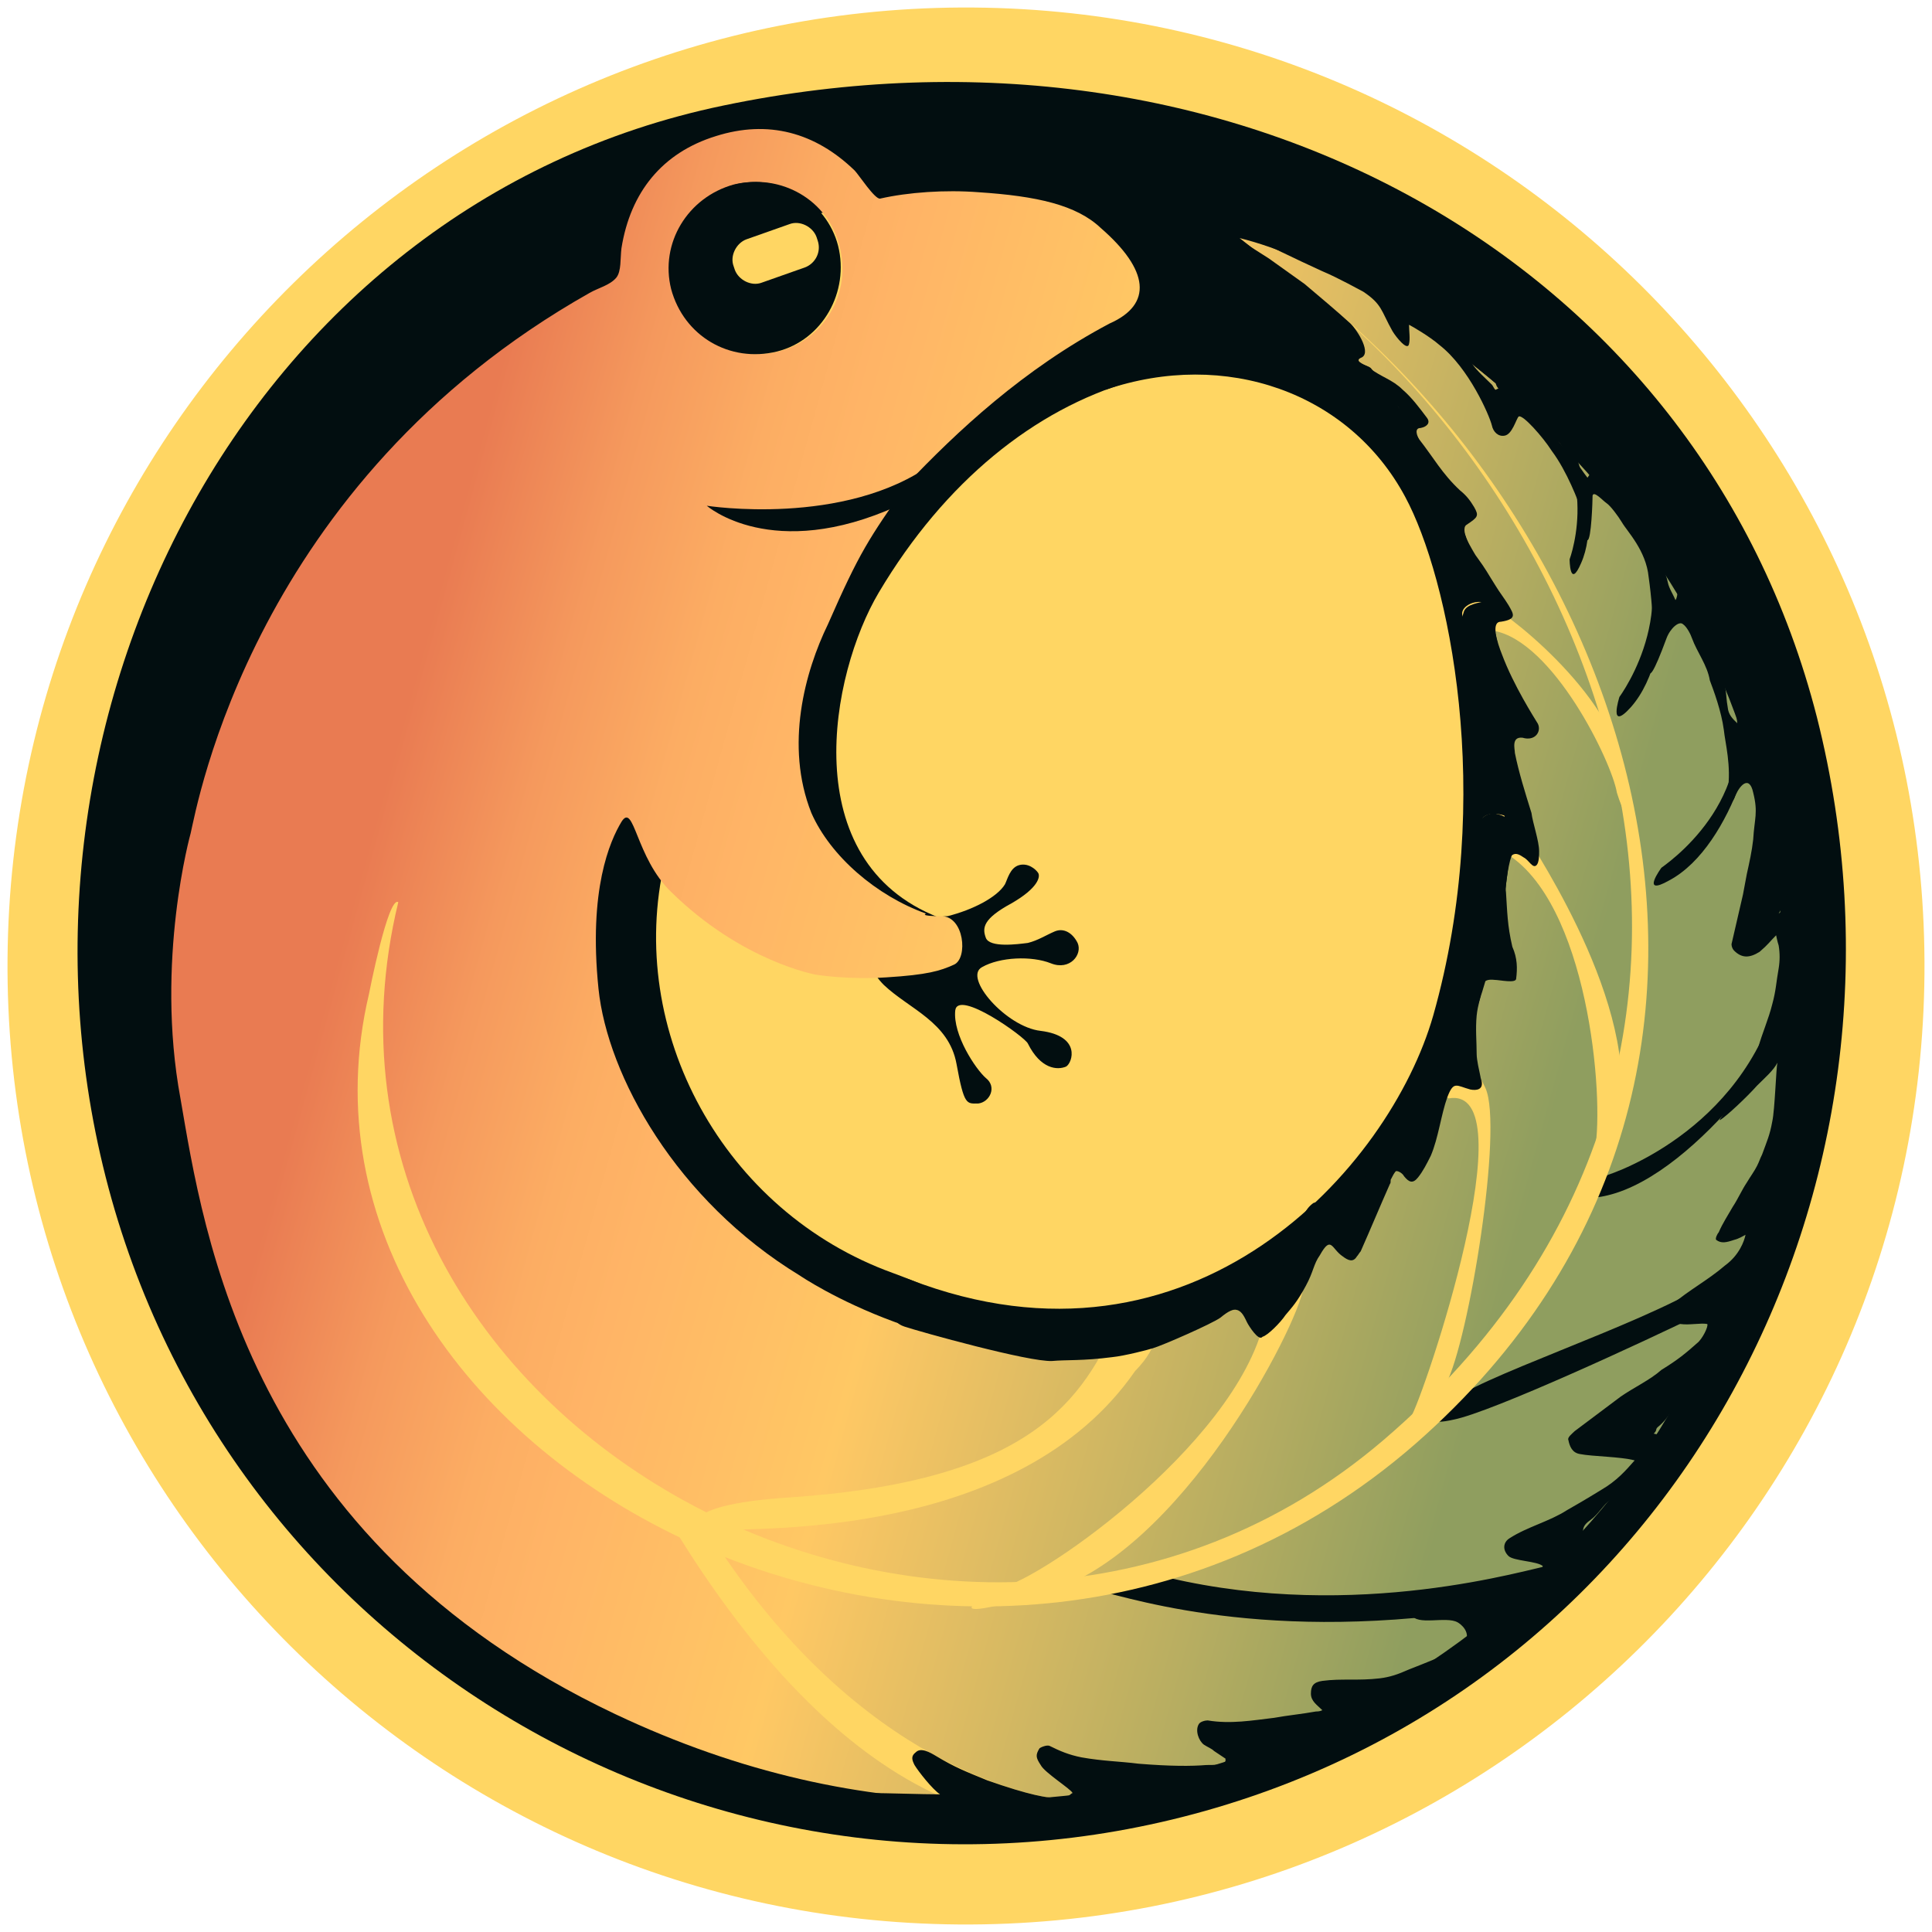 <svg width="120" height="120" viewBox="0 0 120 120" fill="none" xmlns="http://www.w3.org/2000/svg">
<path d="M119.532 60.468C119.791 27.589 93.347 0.726 60.468 0.468C27.589 0.21 0.726 26.654 0.468 59.532C0.209 92.411 26.654 119.274 59.532 119.532C92.411 119.791 119.274 93.347 119.532 60.468Z" fill="#FFD663"/>
<path d="M112.854 44.555C120.295 74.004 104.067 104.245 74.855 112.478C45.643 120.712 15.164 103.691 6.931 74.479C-1.302 45.188 15.164 12.73 44.93 6.555C76.438 -0.015 105.571 16.055 112.854 44.555Z" fill="#020E10"/>
<path d="M108.577 48.354C115.939 74.795 100.66 102.186 74.377 109.707C48.095 117.228 20.783 101.87 13.42 75.428C6.058 48.987 21.337 21.596 47.62 14.075C73.903 6.555 101.215 21.913 108.577 48.354Z" fill="#FFD663"/>
<path d="M58.857 56.904C58.066 56.904 55.691 57.538 54.978 58.092C54.345 58.646 53.395 59.675 54.899 61.179C56.483 62.683 58.937 63.475 59.412 66.087C59.887 68.7 60.045 68.541 60.757 68.541C61.47 68.462 61.945 67.512 61.232 66.958C60.599 66.404 59.174 64.266 59.332 62.762C59.491 61.417 63.687 64.425 63.845 64.821C64.636 66.404 65.666 66.483 66.22 66.246C66.616 66.008 67.17 64.346 64.636 64.029C62.499 63.791 59.807 60.704 60.995 60.071C62.103 59.437 64.082 59.358 65.27 59.833C66.457 60.308 67.249 59.279 66.932 58.567C66.616 57.933 66.061 57.617 65.507 57.854C64.953 58.092 64.478 58.408 63.845 58.567C63.212 58.646 61.47 58.883 61.232 58.25C60.995 57.617 61.074 57.062 62.816 56.112C64.478 55.163 64.636 54.45 64.478 54.212C64.32 53.975 63.845 53.579 63.291 53.737C62.736 53.896 62.578 54.608 62.42 54.925C61.945 55.717 60.441 56.508 58.857 56.904Z" fill="#020E10"/>
<path d="M58.306 56.984C49.361 53.501 51.577 41.863 54.586 36.797C62.819 22.943 76.91 19.064 87.993 26.743C92.585 29.989 79.602 13.126 78.177 12.414C76.752 11.701 61.394 10.593 61.077 11.464C60.84 12.335 68.835 15.422 64.877 18.668C60.998 21.834 46.669 29.909 46.828 41.863C46.986 53.897 50.707 54.926 54.032 56.271C57.436 57.696 58.306 56.984 58.306 56.984Z" fill="#020E10"/>
<path d="M92.273 30.146C90.611 28.721 86.573 25.317 83.169 24.209C82.377 23.971 81.823 23.654 82.615 23.496C83.406 23.338 87.761 24.921 90.927 28.088C91.956 29.117 92.273 30.146 92.273 30.146Z" fill="#020E10"/>
<path d="M41.291 53.499C38.836 64.028 44.932 75.27 55.461 79.07C61.319 81.207 62.586 83.582 78.577 79.624C78.181 80.495 64.644 84.532 60.29 83.582C54.274 82.316 46.515 78.753 41.37 72.262C32.582 61.099 37.966 48.908 39.232 50.65C40.499 52.391 41.291 53.499 41.291 53.499Z" fill="#020E10"/>
<path d="M80.233 21.991C82.608 22.704 85.378 23.337 88.862 27.85C92.345 32.283 94.72 44.87 94.245 50.254C93.691 56.349 92.978 63.553 87.199 71.707C85.933 73.528 84.903 75.032 83.795 76.378C83.399 76.853 82.449 76.378 82.053 76.774C81.578 77.249 81.578 78.516 81.024 78.911C78.728 80.574 75.483 81.999 69.941 83.74C66.616 84.77 58.62 83.424 52.129 81.445C54.583 81.92 54.504 78.753 56.483 79.466C74.137 86.274 86.328 72.499 89.02 63.078C92.899 49.383 89.97 35.846 87.278 30.858C83.795 24.366 76.116 21.675 68.674 24.208C73.187 19.775 77.937 21.279 80.233 21.991Z" fill="#020E10"/>
<path d="M11.841 51.759C12.237 50.097 15.72 29.989 36.62 18.193C37.174 17.876 37.887 17.718 38.282 17.243C38.599 16.847 38.52 16.056 38.599 15.422C39.153 11.939 41.132 9.485 44.457 8.456C47.703 7.427 50.632 8.218 53.086 10.593C53.324 10.831 54.353 12.414 54.67 12.335C56.411 11.939 58.707 11.781 60.765 11.939C64.407 12.176 66.861 12.731 68.365 14.156C71.374 16.768 71.611 18.905 68.919 20.093C63.536 22.943 59.419 26.822 56.332 30.068C53.957 33.472 53.403 34.264 51.424 38.776C49.999 41.705 48.732 46.297 50.395 50.492C51.582 53.184 54.432 55.638 57.52 56.746C57.52 56.746 57.045 56.905 58.469 56.905C59.895 56.905 60.132 59.517 59.261 59.913C58.39 60.309 57.599 60.547 55.065 60.705C52.691 60.863 50.711 60.546 50.711 60.546C50.711 60.546 46.12 59.755 41.687 55.401C39.47 53.263 39.391 49.78 38.599 51.047C37.887 52.234 36.541 55.242 37.174 61.417C37.728 66.8 42.003 74.559 49.682 79.229C49.682 79.229 58.707 85.404 69.474 83.663C92.036 79.942 102.802 45.822 85.148 22.864C84.99 22.705 84.436 22.626 84.277 22.468C84.119 22.31 84.357 21.993 84.277 21.756C82.219 19.222 79.765 16.926 76.994 14.789C86.098 17.006 105.098 29.989 109.294 49.622C111.352 59.359 112.935 68.146 105.335 84.613C97.181 102.504 69.474 121.266 38.203 106.462C15.325 95.617 12.633 76.459 11.208 68.225C9.625 59.676 11.841 51.759 11.841 51.759ZM52.136 15.264C51.424 12.414 48.495 10.752 45.645 11.464C42.795 12.256 41.053 15.106 41.766 17.956C42.478 20.805 45.407 22.547 48.336 21.835C51.186 21.122 52.928 18.193 52.136 15.264Z" fill="url(#paint0_linear)"/>
<path d="M52.056 15.264C52.769 18.114 51.107 21.122 48.257 21.835C45.328 22.547 42.477 20.885 41.686 17.956C40.973 15.106 42.715 12.256 45.565 11.464C48.415 10.752 51.344 12.493 52.056 15.264Z" fill="#020E10"/>
<path d="M57.914 28.8C52.451 32.758 43.901 31.413 43.901 31.413C43.901 31.413 47.939 34.975 55.776 31.413C63.614 27.929 57.914 28.8 57.914 28.8Z" fill="#020E10"/>
<path d="M49.998 16.609L47.306 17.559C46.673 17.796 45.881 17.401 45.644 16.767L45.565 16.53C45.327 15.896 45.723 15.105 46.356 14.867L49.048 13.917C49.681 13.68 50.473 14.076 50.711 14.709L50.79 14.947C51.027 15.659 50.631 16.372 49.998 16.609Z" fill="#FFD663"/>
<path d="M67.647 111.923C63.61 111.923 53.397 109.232 44.768 96.328C41.681 91.736 39.86 91.894 40.968 93.478C42.077 95.061 50.785 111.448 63.531 113.032C64.797 113.665 67.647 111.923 67.647 111.923Z" fill="#FFD663"/>
<path d="M69.547 81.762C67.251 86.987 64.084 91.974 49.122 93.003C41.443 93.478 42.947 95.299 44.847 95.062C46.747 94.824 63.213 95.695 70.496 85.166C73.663 81.92 70.101 80.495 69.547 81.762Z" fill="#FFD663"/>
<path d="M62.419 98.545C65.665 97.516 78.41 88.254 78.727 80.575C78.727 79.783 81.26 77.962 80.944 80.021C80.627 82.316 73.344 96.566 64.873 98.941C56.402 101.395 62.419 98.545 62.419 98.545Z" fill="#FFD663"/>
<path d="M98.997 71.709C99.71 69.017 98.839 56.825 93.93 53.263C89.735 50.255 93.614 49.859 94.564 51.521C95.514 53.105 102.401 63.396 100.343 70.204C98.285 77.013 98.997 71.709 98.997 71.709Z" fill="#FFD663"/>
<path d="M100.426 49.225C100.109 47.325 96.468 39.805 92.747 39.172C89.501 38.617 91.085 37.113 92.193 37.43C93.301 37.746 100.189 43.13 100.822 47.88C101.455 52.63 100.426 49.225 100.426 49.225Z" fill="#FFD663"/>
<path d="M67.728 98.704C69.39 98.941 77.623 102.108 91.635 100.05C102.719 98.387 97.81 96.962 96.385 97.2C94.96 97.437 84.352 100.762 72.557 97.991L67.728 98.704Z" fill="#020E10"/>
<path d="M87.597 88.095C88.468 86.67 94.959 67.353 89.972 68.224C89.972 68.224 89.338 67.907 89.813 66.878C90.368 65.612 91.159 65.137 92.267 67.591C93.376 70.045 91.238 83.266 89.813 85.957C88.388 88.649 87.597 88.095 87.597 88.095Z" fill="#FFD663"/>
<path d="M103.195 53.896C104.303 53.104 109.845 48.83 107.232 41.942C107.232 41.942 106.52 40.755 107.074 40.28C107.707 39.646 108.261 41.309 108.974 42.892C109.686 44.555 107.707 52.55 103.67 54.688C101.849 55.717 103.195 53.896 103.195 53.896Z" fill="#020E10"/>
<path d="M100.586 43.288C101.377 42.18 105.019 36.242 100.19 30.701C100.19 30.701 99.161 29.83 99.478 29.197C99.873 28.405 100.982 29.751 102.169 31.018C103.436 32.284 104.307 40.517 101.298 43.922C99.873 45.505 100.586 43.288 100.586 43.288Z" fill="#020E10"/>
<path d="M97.492 34.738C97.888 33.63 99.392 27.851 93.93 24.684C93.93 24.684 92.821 24.288 92.9 23.655C92.98 22.863 94.246 23.655 95.592 24.368C96.938 25.08 99.788 31.413 98.205 34.976C97.492 36.638 97.492 34.738 97.492 34.738Z" fill="#020E10"/>
<path d="M90.929 86.511C94.333 84.611 104.782 81.207 107.078 78.912C112.066 73.924 109.532 79.703 105.812 81.524C102.091 83.345 92.67 87.699 90.295 88.174C87.129 88.886 90.929 86.511 90.929 86.511Z" fill="#020E10"/>
<path d="M99.868 72.975C101.531 72.421 109.922 68.938 110.951 59.121C110.951 59.121 110.872 57.379 111.664 56.904C112.772 56.35 112.455 58.646 112.297 61.021C112.139 63.396 105.489 72.896 99.868 74.242C97.256 74.875 99.868 72.975 99.868 72.975Z" fill="#020E10"/>
<path d="M76.909 14.868C99.471 28.801 113.959 65.454 85.934 89.441C59.73 111.845 16.902 88.333 24.739 56.034C24.106 55.638 22.919 61.733 22.919 61.733C16.11 90.55 60.126 113.903 87.913 89.679C114.829 66.088 100.105 29.197 76.909 14.868Z" fill="#FFD663"/>
<path d="M82.135 16.847C83.085 17.242 84.51 18.034 84.668 18.113C85.856 18.905 85.777 19.301 86.489 20.567C86.727 20.963 87.439 21.834 87.518 21.359C87.597 21.042 87.518 20.567 87.518 20.172C87.677 20.251 88.785 20.884 89.418 21.438C91.239 22.863 92.506 25.792 92.664 26.426C92.743 26.821 93.06 27.138 93.456 27.059C93.931 26.98 94.168 26.03 94.326 25.872C94.564 25.713 95.831 27.138 96.385 28.009C97.335 29.276 98.047 31.175 98.206 31.651C98.285 32.205 98.206 33.55 98.601 33.55C98.839 33.55 98.918 31.096 98.918 30.78C98.997 30.463 99.551 31.096 99.789 31.255C100.026 31.413 100.501 32.046 100.739 32.442C101.056 32.996 102.243 34.184 102.401 35.846C102.56 36.955 102.718 38.617 102.639 39.725C102.56 40.359 101.847 44.159 103.51 39.646C103.747 39.013 104.301 38.538 104.539 38.775C104.776 38.934 105.014 39.409 105.093 39.646C105.41 40.517 106.043 41.309 106.201 42.259C106.439 42.892 106.914 44.159 107.072 45.346C107.151 46.138 107.547 47.563 107.31 49.146C107.151 50.175 106.597 51.283 107.705 49.621C108.022 48.75 108.655 48.117 108.893 49.225C109.21 50.492 108.972 50.809 108.893 52.154C108.814 52.867 108.655 53.579 108.497 54.292C108.418 54.688 108.339 55.163 108.26 55.558C108.022 56.588 107.785 57.617 107.547 58.646C107.547 58.804 107.626 58.962 107.705 59.042C108.18 59.517 108.655 59.517 109.289 59.121C109.843 58.646 109.922 58.487 110.318 58.092C110.318 58.092 110.397 58.487 110.476 58.725C110.555 59.2 110.555 59.675 110.476 60.15C110.318 61.021 110.318 61.496 110.08 62.367C109.843 63.317 109.447 64.187 109.21 65.058C108.893 65.85 108.972 66.404 108.655 67.196C108.497 67.512 106.597 69.65 106.835 69.571C107.23 69.333 108.497 68.146 109.13 67.433C109.605 66.958 110.16 66.483 110.397 66.008C110.318 66.325 110.239 68.937 110.08 69.65C109.922 70.521 109.764 70.837 109.447 71.708C109.289 72.025 109.289 72.104 109.13 72.421C108.972 72.737 108.735 73.054 108.497 73.45C108.18 73.925 107.943 74.479 107.626 74.954C107.31 75.508 106.993 75.983 106.755 76.537C106.676 76.616 106.518 76.933 106.597 77.012C106.914 77.25 107.23 77.171 107.705 77.012C108.022 76.933 108.26 76.775 108.418 76.695C108.339 77.091 108.022 77.962 107.151 78.596C106.043 79.546 104.935 80.1 103.826 81.05C103.668 81.208 103.43 81.445 103.351 81.604C103.272 81.92 103.826 82.158 104.38 82.237C104.935 82.316 105.647 82.158 106.043 82.237C106.122 82.395 105.726 83.187 105.41 83.425C104.697 84.058 104.222 84.454 103.193 85.087C102.481 85.72 101.451 86.195 100.66 86.749C99.71 87.462 98.76 88.174 97.81 88.887C97.651 89.045 97.335 89.283 97.414 89.441C97.493 89.837 97.651 90.233 98.126 90.312C98.918 90.47 100.66 90.47 101.531 90.708C100.976 91.341 100.422 91.974 99.472 92.529C98.443 93.162 97.889 93.479 97.335 93.795C96.227 94.508 94.881 94.824 93.772 95.537C93.376 95.774 93.297 96.249 93.693 96.645C94.01 96.962 95.514 96.962 95.831 97.278C95.672 97.674 94.96 98.228 94.485 98.387C93.297 98.941 93.139 98.941 91.872 99.416C90.685 99.812 89.022 99.653 87.756 99.97C87.677 99.97 87.597 100.208 87.677 100.287C87.993 100.999 89.814 100.366 90.527 100.762C90.685 100.841 91.477 101.395 90.922 102.187C90.21 102.662 88.31 103.374 87.518 103.691C86.806 104.008 86.331 104.166 85.698 104.245C84.352 104.403 83.323 104.245 82.135 104.403C81.581 104.483 81.423 104.72 81.423 105.195C81.423 105.67 81.818 105.908 82.135 106.224C81.977 106.303 81.818 106.303 81.739 106.303C80.868 106.462 79.998 106.541 79.127 106.699C77.781 106.858 76.435 107.095 75.01 106.858C74.852 106.858 74.535 106.937 74.456 107.095C74.219 107.491 74.456 108.124 74.773 108.362C75.01 108.52 75.248 108.599 75.406 108.757C75.644 108.916 75.881 109.074 76.118 109.232C76.118 109.312 76.118 109.312 76.118 109.391C75.96 109.628 75.406 109.628 74.931 109.628C73.981 109.707 72.714 109.707 70.735 109.549C69.469 109.391 68.519 109.391 67.173 109.153C66.381 108.995 65.827 108.757 65.194 108.441C65.035 108.362 64.639 108.52 64.56 108.599C64.323 108.995 64.323 109.153 64.639 109.628C64.877 110.103 66.54 111.132 66.619 111.37C66.302 111.449 66.46 112.399 61.315 110.578C59.969 110.024 59.335 109.787 58.148 109.074C57.752 108.837 57.198 108.52 56.881 108.837C56.565 109.074 56.644 109.312 56.802 109.628C57.04 110.024 57.91 111.132 58.386 111.449C57.198 111.449 55.14 111.37 54.031 111.37C53.319 111.291 52.211 111.132 51.498 111.053C50.39 110.974 50.706 110.974 49.123 110.737C48.331 110.499 47.856 110.657 47.144 110.42C46.59 110.262 46.194 110.341 45.64 110.182C45.402 110.103 44.927 109.945 44.69 109.866C44.611 110.182 43.819 109.312 43.74 109.549C43.661 109.866 42.473 110.182 42.79 110.262C43.502 110.578 44.69 111.053 45.481 111.132C45.956 111.132 46.827 111.449 47.223 111.607C47.619 111.766 48.094 111.687 48.49 111.766C49.202 112.003 50.231 111.37 50.944 111.607C51.419 111.687 51.894 111.845 52.369 111.845C53.319 112.003 54.19 112.082 55.14 112.241C55.535 112.32 55.931 112.399 56.327 112.478C57.04 112.557 57.673 112.637 58.386 112.716C58.702 112.716 61.315 113.587 61.631 113.587C66.223 113.982 68.202 111.766 68.677 111.845C69.469 111.924 70.023 111.37 70.814 111.37C72.002 111.37 73.189 110.816 74.298 110.737C75.168 110.737 75.96 110.657 76.831 110.578C77.227 110.499 77.623 110.42 78.018 110.262C78.573 110.024 79.918 109.866 79.443 109.47C79.206 109.232 79.206 109.391 78.968 109.153C79.918 109.787 80.314 109.153 80.393 109.074C80.948 108.995 79.523 108.599 80.077 108.52C80.71 108.441 80.631 107.807 81.264 107.728C81.897 107.649 82.531 107.491 83.085 107.253C83.956 107.016 84.985 107.174 84.668 106.382C84.51 106.066 85.064 105.908 85.222 105.828C86.964 105.353 87.518 104.403 89.26 104.008C89.814 103.849 90.447 103.849 91.002 103.691C91.239 103.612 91.635 103.295 91.714 103.058C91.793 102.662 92.427 102.028 92.031 101.712C91.635 101.395 92.981 102.187 92.585 101.87C92.427 101.712 92.347 101.633 92.585 101.474C92.743 101.395 92.268 101.078 92.427 101.078C93.456 100.841 92.901 100.287 93.931 99.97C94.802 99.733 95.276 98.862 96.147 98.545C96.543 98.387 97.493 98.07 97.572 97.674C97.651 97.12 99.156 96.883 97.572 96.487C97.176 96.329 97.493 96.012 97.81 95.774C98.681 95.22 97.968 94.983 98.76 94.429C99.314 94.033 99.551 93.479 100.106 93.083C100.739 92.529 101.293 91.895 101.926 91.341C102.481 90.866 104.46 89.916 103.826 89.52C103.668 89.441 103.43 89.283 103.272 89.204C102.956 89.124 103.114 89.124 102.718 89.045C102.955 88.808 102.797 88.808 102.955 88.65C103.826 87.937 103.747 87.462 104.618 86.749C105.489 86.037 105.014 84.85 105.885 84.137C106.201 83.82 106.597 83.583 106.914 83.266C107.31 82.87 107.31 82.395 107.151 81.921C106.914 81.366 107.785 81.287 107.23 81.208C107.31 81.129 107.151 80.971 107.23 80.891C107.943 80.337 107.389 79.862 108.101 79.308C108.418 79.07 108.814 78.833 109.13 78.516C109.526 78.2 109.843 77.804 110.16 77.408C110.555 76.933 110.793 76.458 110.397 75.825C110.08 75.35 109.605 75.35 109.13 75.27C109.605 74.4 110.08 73.529 110.555 72.658C111.03 71.708 111.585 70.837 111.98 69.887C112.218 69.254 112.376 68.462 112.376 67.75C112.455 66.721 112.772 66.483 111.664 66.562C111.585 66.562 111.426 66.246 111.268 66.246C111.268 66.087 112.139 65.692 111.505 65.533C111.822 64.662 111.11 64.108 111.347 63.237C111.743 62.05 112.139 60.862 112.218 59.517C112.218 59.042 112.297 58.567 112.297 58.092C112.297 57.538 112.297 56.983 112.218 56.429C112.218 56.192 111.98 55.796 111.743 55.717C111.347 55.638 111.505 55.638 111.11 55.954C110.872 56.192 110.793 56.508 110.476 56.746C110.476 56.746 111.822 54.45 110.476 55.242C110.555 55.083 110.635 54.846 110.635 54.688C110.793 53.5 110.08 53.5 110.16 52.313C110.239 51.283 110.318 50.254 110.397 49.225C110.397 48.908 110.397 48.513 110.318 48.196C110.239 47.721 110.08 47.246 109.922 46.771C109.685 45.979 109.843 45.346 109.21 45.742C108.893 45.9 108.893 45.742 108.497 45.979C108.418 44.95 107.389 44.871 107.31 43.921C107.23 43.525 107.23 43.05 107.151 42.654C106.993 42.1 106.835 41.546 106.755 40.992C106.676 40.438 106.597 39.884 106.439 39.409C106.201 38.617 105.805 37.905 105.489 37.192C105.33 36.875 105.489 35.767 105.093 35.767C104.697 35.767 104.46 35.767 104.301 36.163C104.222 36.321 104.222 37.113 104.064 37.271C103.905 36.875 103.668 36.559 103.589 36.163C103.351 34.975 102.401 34.105 102.006 32.996C101.451 31.73 100.976 30.384 100.422 29.117C100.343 28.88 100.026 28.642 99.71 28.721C99.472 28.8 99.235 28.8 99.076 28.959C98.918 29.117 98.839 29.355 98.601 29.671C98.285 29.276 98.126 28.959 97.81 28.642C97.335 28.009 96.781 27.455 96.306 26.742C95.751 25.951 95.118 25.159 94.326 24.526C93.931 24.209 93.456 23.892 92.901 24.209C92.822 24.209 92.743 23.971 92.664 23.892C92.189 23.417 91.793 23.101 91.397 22.547C90.764 21.913 90.052 21.359 89.497 20.646C88.706 19.776 88.627 18.192 87.756 17.322C87.518 17.084 87.043 16.53 86.806 16.847C86.568 17.163 86.489 18.192 86.331 18.588C86.252 18.509 86.331 17.005 86.172 16.926C86.093 15.976 81.977 12.334 78.81 12.572C78.493 12.492 73.348 13.126 73.031 13.047C72.952 13.047 72.873 13.047 72.714 13.047C72.477 13.047 72.239 13.126 72.002 13.047C71.527 12.967 74.614 13.363 75.168 13.601C75.406 13.522 78.652 15.263 82.135 16.847Z" fill="#020E10"/>
<path d="M83.88 20.092C84.355 20.567 85.226 21.992 84.514 22.23C84.039 22.467 84.989 22.704 85.068 22.863C85.78 23.417 86.493 23.575 87.126 24.209C87.68 24.684 88.155 25.317 88.63 25.95C88.868 26.267 88.63 26.504 88.234 26.584C87.839 26.584 87.997 27.059 88.155 27.296C89.026 28.404 89.58 29.434 90.689 30.463C91.084 30.779 91.322 31.096 91.559 31.492C91.876 32.046 91.797 32.125 91.084 32.6C90.847 32.758 91.005 33.233 91.084 33.471C91.243 33.788 91.638 34.5 91.718 34.579C92.351 35.45 92.351 35.529 92.905 36.4C93.143 36.796 93.459 37.192 93.697 37.588C94.013 38.142 94.251 38.458 93.222 38.617C92.588 38.617 92.984 39.883 93.301 40.675C94.013 42.575 95.28 44.554 95.518 44.95C95.755 45.425 95.359 46.058 94.568 45.821C93.855 45.742 94.093 46.533 94.093 46.771C94.33 47.958 94.726 49.225 95.122 50.492C95.201 51.125 95.597 52.233 95.597 52.867C95.597 53.104 95.597 53.579 95.438 53.737C95.201 53.975 94.963 53.421 94.647 53.262C94.409 53.104 94.172 52.946 93.934 53.104C93.776 53.183 93.459 55.083 93.538 55.4C93.618 56.587 93.618 57.458 93.934 58.804C94.251 59.516 94.251 60.15 94.172 60.783C94.172 61.1 93.143 60.862 92.826 60.862C92.114 60.783 92.034 61.1 91.955 61.812C91.955 62.05 91.797 62.366 91.718 63.079C91.638 63.95 91.718 64.662 91.718 65.454C91.718 65.85 91.876 66.483 91.955 66.879C91.955 66.958 92.034 67.116 92.034 67.195C92.114 67.67 91.718 67.75 91.322 67.67C90.451 67.433 90.293 67.116 89.897 68.145C89.501 69.254 89.343 70.679 88.868 71.787C88.63 72.262 88.393 72.737 88.076 73.133C87.759 73.529 87.522 73.449 87.205 73.054C87.126 72.895 86.889 72.737 86.73 72.737C86.651 72.737 86.493 73.054 86.414 73.212C86.334 73.291 86.414 73.449 86.334 73.529C85.701 74.954 85.147 76.299 84.514 77.724C84.434 77.804 84.355 77.962 84.276 78.041C84.039 78.437 83.722 78.278 83.405 78.041C82.693 77.566 82.693 76.695 81.98 77.962C81.585 78.516 81.585 78.991 81.109 79.862C80.555 80.891 80.239 81.208 79.843 81.683C79.526 82.158 78.735 82.949 78.418 83.028C78.18 83.345 77.547 82.316 77.468 82.158C77.31 81.841 77.151 81.445 76.835 81.366C76.597 81.287 76.281 81.445 75.805 81.841C75.251 82.237 72.164 83.583 71.61 83.741C71.372 83.82 69.868 84.216 69.076 84.295C67.256 84.533 66.227 84.453 65.356 84.533C63.931 84.612 57.123 82.712 56.172 82.395C55.222 82.078 55.539 81.366 56.806 80.891C57.043 80.812 59.972 81.999 62.189 82.158C63.535 82.237 65.751 82.237 66.939 81.92C67.889 81.603 70.818 81.049 71.055 81.129C71.293 81.287 71.451 80.653 71.768 80.574C73.272 80.178 71.926 82.791 72.797 82.474C73.826 82.395 74.697 80.812 75.726 79.862C76.122 79.466 77.389 78.516 77.626 79.228C77.864 79.783 77.785 80.02 78.339 79.862C80.001 79.149 80.16 77.17 80.635 76.22C80.951 75.587 81.03 75.112 81.585 74.716C82.218 74.479 82.693 75.508 83.01 75.666C83.405 75.824 83.88 75.587 84.039 75.191C84.276 74.558 84.514 73.924 84.751 73.37C84.989 72.658 85.226 71.945 85.543 71.312C85.78 70.679 86.73 70.679 87.126 71.154C87.205 71.233 87.205 71.312 87.364 71.391C87.68 70.758 87.918 70.204 88.155 69.65C88.472 68.779 88.789 67.908 89.026 67.037C89.105 66.8 89.184 66.562 89.264 66.325C89.422 65.691 89.818 65.612 90.451 65.691C90.53 65.137 90.609 64.583 90.609 64.029C90.609 63.237 90.609 62.525 90.609 61.733C90.609 61.1 90.53 60.15 90.847 59.596C91.005 59.358 91.401 59.2 91.638 59.12C92.034 59.041 92.272 59.12 92.272 58.804C92.193 58.091 91.955 56.825 91.955 56.112C91.876 55.4 91.797 55.083 91.797 54.371C91.797 53.896 91.718 53.421 91.638 52.946C91.638 52.471 91.638 51.996 91.718 51.521C91.876 50.887 92.351 50.175 93.459 50.729C93.38 50.492 93.38 50.254 93.38 50.096C93.222 49.304 93.064 48.433 92.905 47.642C92.826 47.246 92.747 47.087 92.668 46.533C92.509 45.9 92.509 45.267 93.064 44.871C93.459 44.554 93.538 44.396 93.38 44.079C93.143 43.367 92.588 42.575 92.193 41.862C91.718 41.15 91.243 40.2 91.005 39.487C90.768 38.854 90.689 38.696 90.926 37.983C91.084 37.508 91.955 37.429 92.193 37.35C91.876 36.954 91.401 36.321 91.084 35.925C90.847 35.608 90.689 35.371 90.451 35.054C90.293 34.817 89.897 34.342 89.818 34.104C89.501 33.471 89.264 32.996 88.947 32.363C88.709 31.888 89.105 31.492 89.897 31.413C90.134 31.413 89.739 31.096 89.659 31.096C89.026 30.7 88.314 29.592 87.759 28.959C87.522 28.642 87.047 28.088 86.889 27.771C86.493 27.217 86.414 27.059 86.018 26.584C85.859 26.346 85.859 26.109 86.018 25.871C86.255 25.555 87.205 25.634 86.809 25.238C86.255 24.763 85.147 24.288 84.593 23.971C84.276 23.813 83.722 23.575 83.405 23.417C82.772 23.1 82.614 22.388 83.247 22.071C83.643 21.913 83.326 21.596 83.168 21.438C82.693 20.963 82.139 20.409 81.743 19.934C81.347 19.538 81.03 19.063 80.635 18.667C80.239 18.192 79.843 17.638 79.368 17.242C78.972 16.925 78.655 16.45 78.26 16.055C77.864 15.659 77.468 15.263 77.072 14.946L78.814 16.055C78.814 16.055 79.922 16.846 81.03 17.638C82.059 18.509 83.01 19.3 83.88 20.092Z" fill="#020E10"/>
<defs>
<linearGradient id="paint0_linear" x1="12.598" y1="48.756" x2="108.966" y2="75.391" gradientUnits="userSpaceOnUse">
<stop offset="0.109" stop-color="#E97B52"/>
<stop offset="0.198" stop-color="#F5995D"/>
<stop offset="0.278" stop-color="#FCAD63"/>
<stop offset="0.332" stop-color="#FFB466"/>
<stop offset="0.481" stop-color="#FFC764"/>
<stop offset="0.486" stop-color="#FFC864"/>
<stop offset="0.727" stop-color="#B9AE61"/>
<stop offset="0.863" stop-color="#8F9E5F"/>
</linearGradient>
</defs>
</svg>
